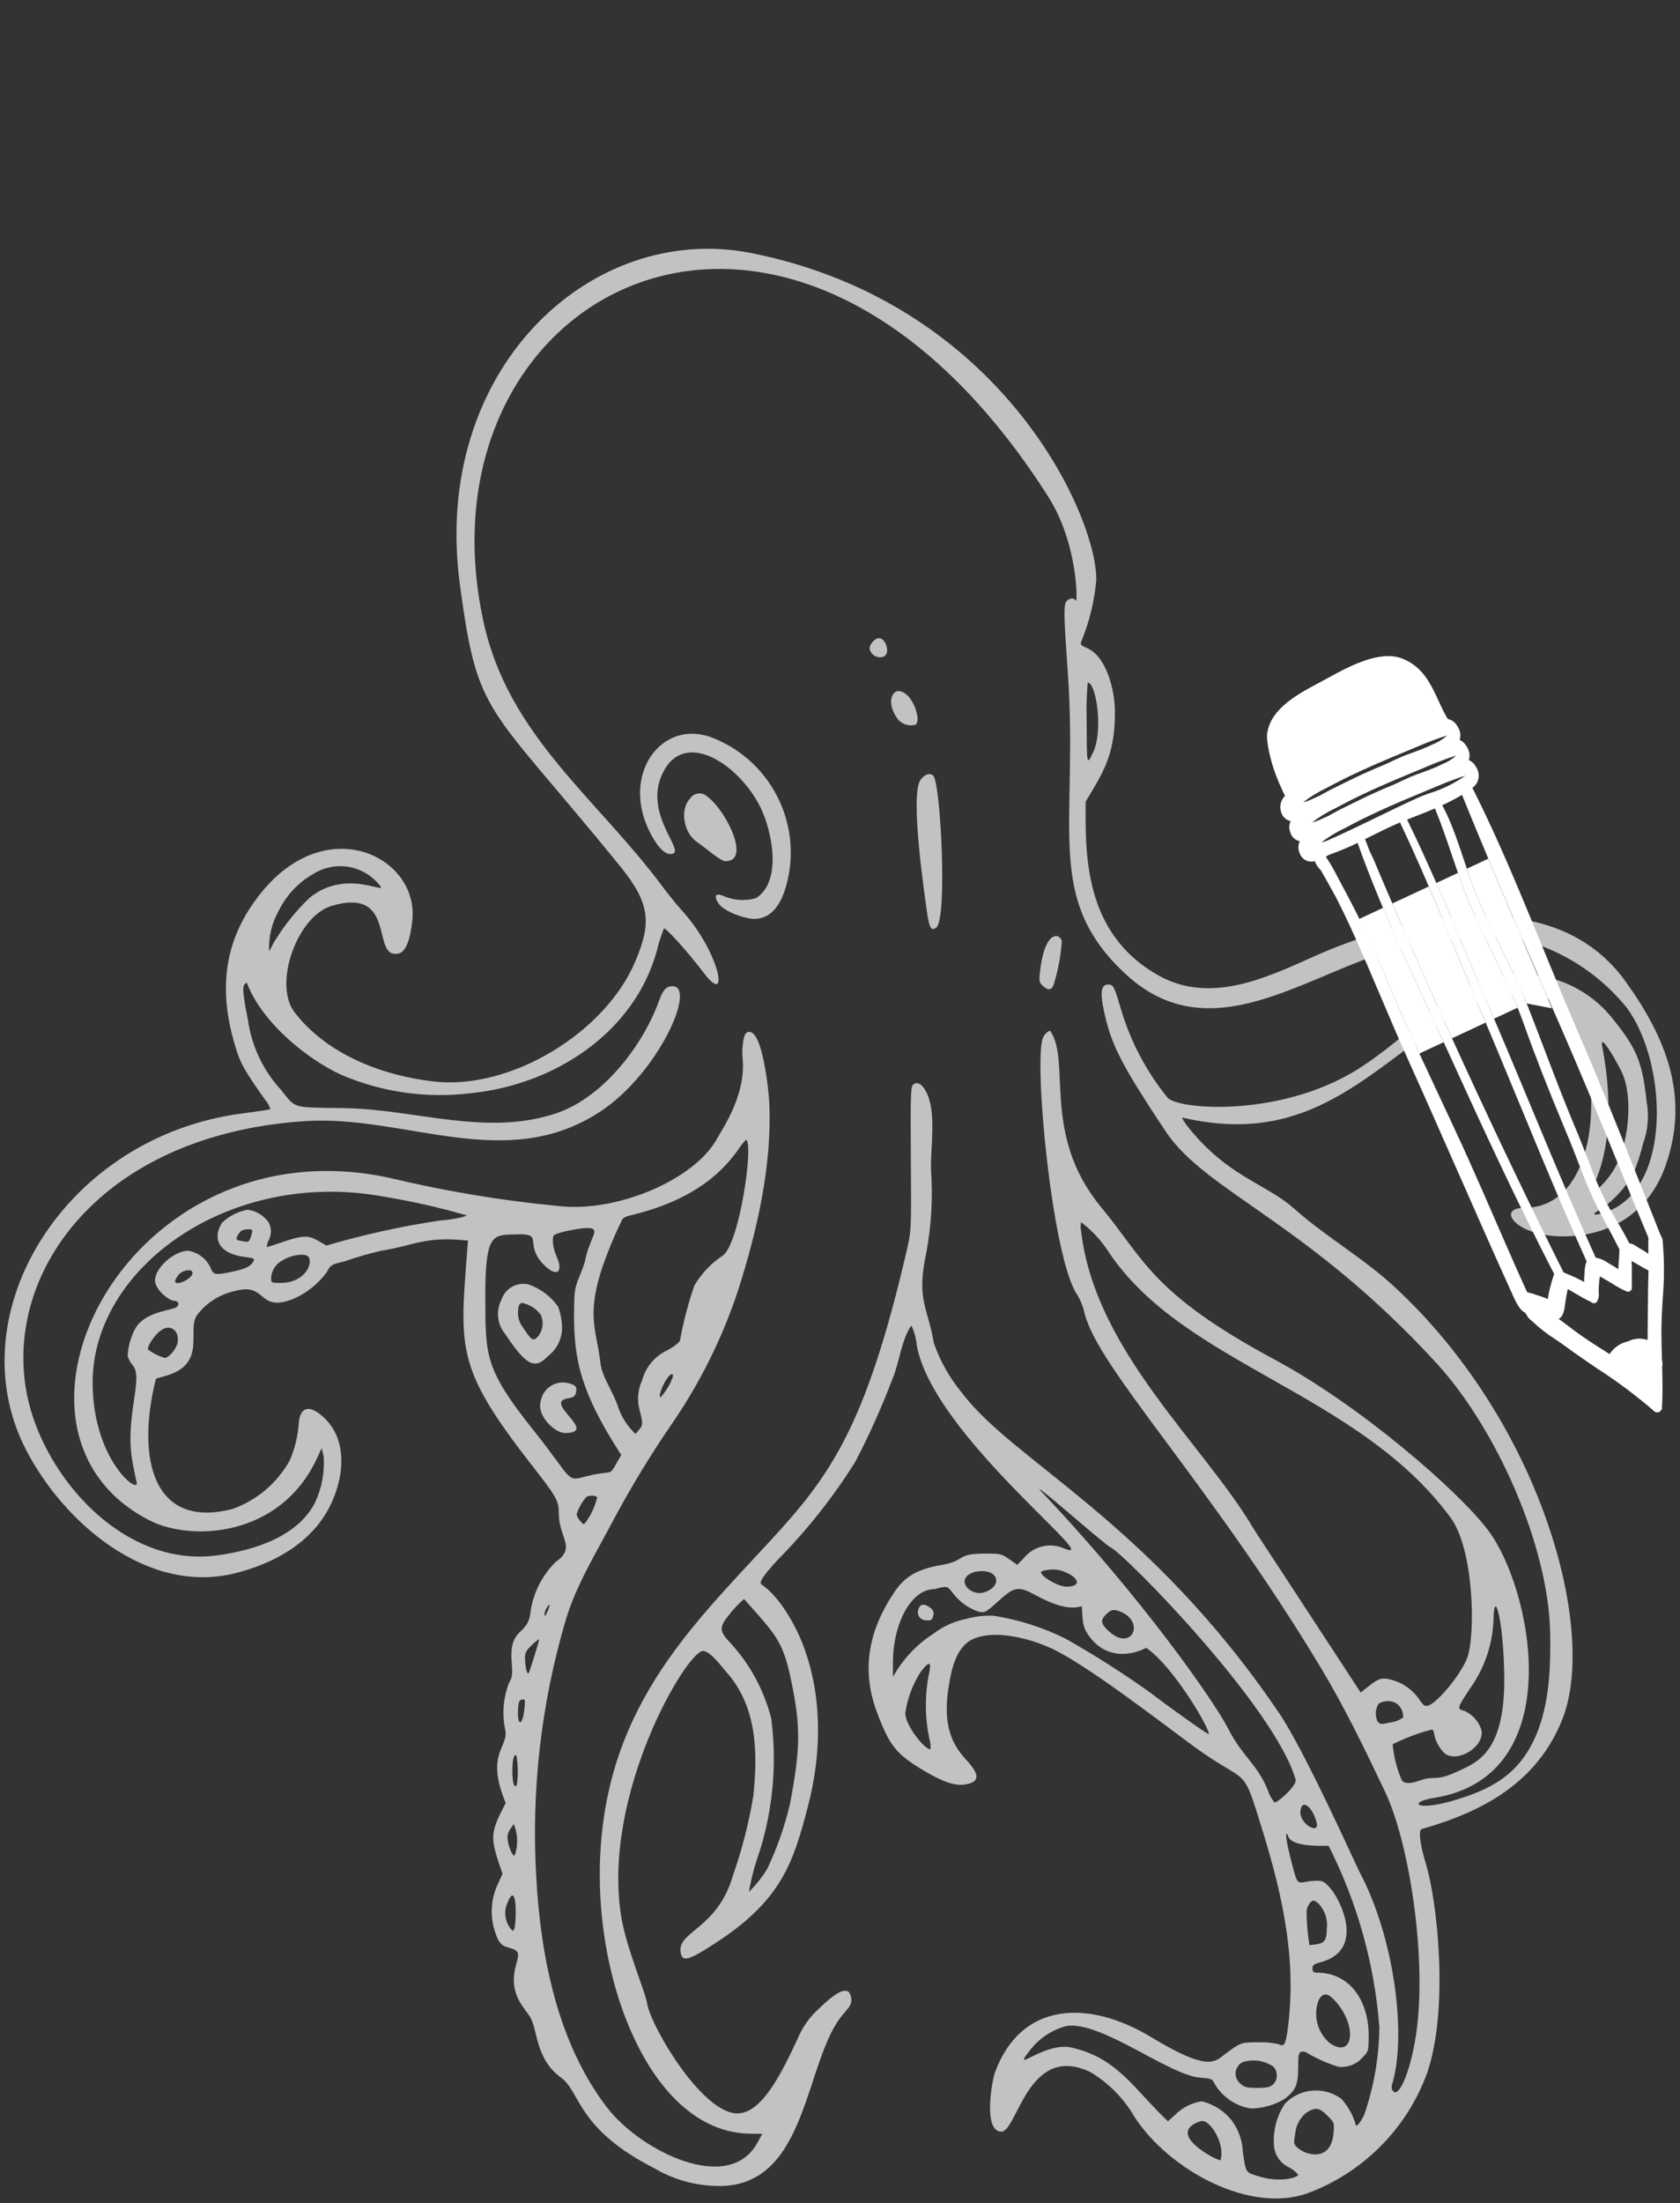 <?xml version="1.0" encoding="utf-8"?>
<!-- Generator: Adobe Illustrator 23.0.3, SVG Export Plug-In . SVG Version: 6.00 Build 0)  -->
<svg version="1.1" id="Calque_1" xmlns="http://www.w3.org/2000/svg" xmlns:xlink="http://www.w3.org/1999/xlink" x="0px" y="0px"
	 viewBox="0 0 164 215" style="enable-background:new 0 0 164 215;" xml:space="preserve">
<rect x="0" y="0" width="164" height="215" fill="#333333" stroke="none"/>
<style type="text/css">
	.st0{opacity:0.7;}
	.st1{fill:#FFFFFF;}
</style>
<g>
	<g id="Groupe_1429_2_" transform="translate(285.109 301.885)" class="st0">
		<path id="Tracé_5394_2_" class="st1" d="M-211.754-277.187c-15.647-3.116-31.273,11.343-28.465,32.311
			c1.755,13.112,2.565,11.43,15.619,27.484c2.988,3.674,3.104,5.557,1.498,9.346c-2.927,6.918-12.126,12.552-19.662,11.695
			c-5.016-0.569-10.441-2.637-13.595-6.762c-2.116-2.769,0.278-9.396,3.636-10.381c6.531-1.919,3.718,5.366,6.573,4.641
			c0.645-0.164,1.114-1.355,1.298-3.291c0.612-6.495-9.451-11.156-15.946-0.98c-2.768,4.338-2.763,8.966-1.197,13.812
			c0.41,1.274,0.91,2.127,2.754,4.725c0.235,0.273,0.415,0.59,0.528,0.933c-0.042,0.042-1.247,0.228-2.694,0.414
			c-17.368,2.229-27.924,19.529-21.219,32.713c3.633,7.143,11.858,14.308,20.461,12.163c3.786-0.944,7.436-2.94,9.249-6.518
			c1.439-2.837,1.885-6.835-0.993-9.03c-1.095-0.836-1.884-0.627-2.032,0.85c-0.076,1.268-0.375,2.514-0.882,3.679
			c-1.217,2.204-3.196,3.889-5.567,4.736c-7.792,2.043-9.451-4.928-7.496-12.704l1.01-0.294c4.134-1.212,1.844-4.652,3.097-6.032
			c0.884-1.107,2.115-1.884,3.495-2.204c3.338-0.961,2.213,2.104,5.772,0.765c1.313-0.568,2.451-1.473,3.3-2.624
			c0.375-0.711,0.465-0.765,1.722-1.054c1.171-0.412,2.364-0.758,3.574-1.038c3.354-0.527,4.239-1.446,8.491-0.994
			c-0.792,10.536-1.38,12.152,6.234,21.917c2.474,3.173,2.623,3.444,2.633,4.742c0.02,2.376,1.738,3.292-0.305,4.697
			c-1.311,1.296-2.17,2.98-2.45,4.802c-0.19,2.492-2.122,1.441-1.846,4.935c0.098,1.274,0.072,1.485-0.294,2.145
			c-0.521,1.392-0.648,2.9-0.367,4.359c0.517,1.853-1.998,2.297,0.08,7.288c-1.614,3.072-1.534,3.338-0.315,6.904l-0.383,0.845
			c-0.664,1.33-0.84,2.851-0.498,4.298c0.412,1.482,0.669,1.841,1.47,2.058c0.991,0.262,1.088,0.456,0.768,1.554
			c-0.784,2.691,0.45,3.94,1.263,5.096c0.859,1.229,0.501,4.162,3.094,6.036c1.923,1.389,1.514,4.988,9.138,8.862
			c1.892,1.114,4.047,1.706,6.243,1.715c8.866,0.068,8.33-12.436,12.219-16.831c0.634-0.715,0.779-0.995,0.734-1.429
			c-0.127-1.299-1.15-1.001-3.103,0.905c-0.948,0.829-1.686,1.87-2.156,3.038c-1.781,3.833-3.424,6.79-5.449,7.198
			c-3.487,0.703-8.82-8.358-9.212-10.652c-0.23-1.351-2.069-5.501-2.555-8.612c-1.862-11.915,6.423-25.824,8-25.824
			c0.718,0,1.846,1.568,2.267,2.04c3.015,3.361,3.1,7.887,2.637,12.161c-0.438,2.631-1.104,5.219-1.992,7.734
			c-1.527,5.308-5.617,5.416-5.067,7.619c0.206,0.822,0.899,0.588,3.705-1.274c6.24-4.136,7.301-7.853,8.669-13.021
			c1.451-5.474,1.488-11.629-0.889-16.881c-0.708-1.568-2.122-3.886-3.596-4.848c-0.31-0.203,0.098-0.832,1.553-2.419
			c2.874-2.908,5.419-6.123,7.588-9.588c1.366-2.622,2.577-5.323,3.626-8.088c0.661-1.55,0.882-3.872,1.838-5.194
			c0.288,0.612,0.468,1.269,0.532,1.942c1.583,8.811,18.802,21.674,14.325,19.789c-1.346-0.577-2.911-0.2-3.847,0.926l-0.668,0.697
			c-1.568-1.096-1.356-1.099-3.165-1.099c-2.884,0-1.862,0.721-4.229,1.113c-2.283,0.378-3.563,1.102-4.566,2.584
			c-2.569,3.792-3.325,7.667-1.69,11.926c1.24,3.225,1.846,3.963,4.617,5.609c1.796,1.066,2.976,1.455,3.942,1.298
			c1.454-0.237,1.47-0.943,0.054-2.461c-1.657-1.776-2.163-3.888-1.675-6.992c0.268-1.699,0.713-4.065,2.502-4.787
			c2.177-0.882,5.483,0.021,7.486,0.936c3.437,1.568,10.524,7.073,13.933,9.572c5.521,4.049,4.648,1.45,6.805,8.474
			c1.96,6.381,3.304,12.675,2.352,19.354c-0.184,1.29-0.344,1.524-0.855,1.251c-0.645-0.152-1.308-0.215-1.97-0.187
			c-1.727,0-1.727,0-3.382,1.247c-0.934,0.705-1.63,1.553-7.062-1.735c-6.225-3.767-12.775-3.43-15.283,3.446
			c-0.275,0.754-1.197,5.759,0.637,5.759c1.54,0,2.61-8.722,8.683-5.81c1.621,0.972,2.996,2.304,4.018,3.894
			c2.973,5.131,11.041,9.97,17.03,7.983c5.462-1.973,9.776-6.253,11.791-11.699c2.186-6.174,1.049-16.824-0.098-20.539
			c-0.55-1.776-0.732-3.259-0.413-3.35c6.032-1.711,11.276-4.558,13.73-10.677c3.492-8.713-2.058-29.039-16.419-42.281
			c-3.046-2.81-6.677-4.85-9.76-7.6c-2.274-2.028-5.38-2.88-8.544-5.96c-1.185-1.155-2.493-2.772-2.352-2.912
			c13.28,3.097,18.865-5.611,28.229-11.053c1.005-0.588,6.264-2.27,8.893,0.454c4.137,4.283,4.277,19.404-3.749,19.404
			c-2.81,0-0.832,2.807,3.822,2.786c4.676-0.022,8.355-2.396,9.948-6.833c2.45-6.844,0.013-12.617-3.885-18.046
			c-6.931-9.652-21.284-6.533-30.442-2.424c-4.747,2.131-10.129,4.654-15.152,1.838c-7.418-4.157-7.114-12.085-7.114-16.954
			c1.686-2.802,2.878-4.545,2.865-8.753c0-1.928-0.729-5.413-2.795-6.272c-0.49-0.204-0.6-0.331-0.501-0.576
			c0.796-1.93,1.294-3.97,1.477-6.051C-178.081-251.752-187.49-272.353-211.754-277.187z M-182.805-253.459
			c2.984,4.678,2.899,10.62,2.702,10.192c-0.163-0.355-0.731-0.262-0.956,0.157c-0.217,0.402-0.183,1.622,0.184,6.784
			c1.078,15.172-2.413,22.058,5.684,29.525c8.831,8.134,18.745-1.11,27.967-2.833c4.777-0.893,8.304-1.06,10.846-0.517
			c3.966,1.098,7.49,3.407,10.079,6.605c3.957,5.385,4.435,17.515-1.9,19.884c-1.292,0.482-1.735,0.353-0.686-0.196
			c1.322-0.909,2.424-2.101,3.226-3.49c0.384-0.956,0.699-1.939,0.942-2.94c0.483-1.306,0.604-2.719,0.352-4.089
			c-0.409-3.822-0.961-5.182-3.24-8.003c-2.619-3.396-6.926-5.029-11.139-4.223c-5.125,0.933-7.252,4.624-13.192,8.65
			c-7.521,5.096-17.836,4.428-19.163,3.219c-2.061-2.527-3.607-5.433-4.549-8.554c-0.686-2.352-0.771-2.528-1.292-2.528
			c-0.778,0-0.827,0.994-0.178,3.54c0.686,2.703,1.833,4.83,5.81,10.809c3.907,5.88,13.854,8.87,26.46,22.638
			c5.764,6.298,10.909,17.714,11.066,26.308c0.059,3.253-0.07,6.847-1.346,9.887c-1.632,3.882-4.344,5.372-8.264,6.496
			c-3.541,1.013-4.265,0.098-1.727-0.304c13.278-2.115,9.604-20.417,5.264-26.14c-2.984-3.93-12.544-12.189-20.816-16.629
			c-12.038-6.458-12.755-9.824-16.936-14.866c-5.89-7.098-2.883-14.228-4.998-17.241c-0.282,0.118-0.51,0.336-0.642,0.612
			c-1.051,1.734,0.843,21.766,3.32,25.196c0.322,0.557,0.558,1.159,0.701,1.787c1.274,5.292,12.207,16.562,23.005,34.496
			c2.435,4.046,4.312,7.962,6.312,12.165c2.363,4.953,4.032,15.896,3.116,23.128c-0.48,3.801-1.753,7.03-2.378,6.034
			c-0.088-0.16-0.112-0.347-0.065-0.523c1.464-4.606,0.33-14.287-3.213-20.906c-0.23-0.429-5.292-11.705-7.785-15.378
			c-12.718-18.774-25.89-24.521-30.968-31.262c-1.203-1.448-2.136-3.102-2.753-4.88c-0.574-3.506-1.748-4.161-0.707-8.893
			c0.475-2.624,0.623-5.296,0.439-7.957c-0.068-2.21,0.551-5.534-0.43-7.563c-0.405-0.837-0.906-1.13-1.329-0.775
			c-0.224,0.185-0.255,1.212-0.21,7.209c0.051,6.747,0.04,7.056-0.349,8.736c-4.063,17.659-7.644,22.331-13.39,28.579
			c-7.826,8.515-16.648,16.732-16.628,32.693c0.015,11.866,5.561,24.99,14.621,25.14l1.239,0.02l-0.466,0.855
			c-2.805,5.139-11.425,0.791-14.666-3.404c-4.84-6.278-6.512-14.785-6.929-22.522c-0.495-8.449,0.475-16.919,2.867-25.037
			c1.032-3.451,2.94-6.515,4.606-9.681c1.729-3.247,3.639-6.395,5.721-9.429c2.793-4.049,4.991-8.478,6.528-13.151
			c1.854-5.808,3.332-12.271,3.019-18.399c-0.032-0.64-0.637-7.396-2.156-6.723c-0.466,0.208-0.498,2.012-0.454,2.401
			c0.404,3.548-1.796,6.762-2.506,8.02c-2.242,3.994-9.764,7.179-15.43,6.532c-5.551-0.528-11.059-1.445-16.482-2.744
			c-25.623-5.563-40.691,24.717-23.413,33.443c4.018,2.028,12.664,1.645,16.268-6.025l0.49-1.047l0.184,0.784
			c0.116,1.552-0.17,3.107-0.831,4.516c-1.671,3.293-5.859,4.652-9.518,5.156c-8.406,1.16-15.551-6.189-17.994-13.399
			c-4.154-12.25,5.156-27.548,26.491-28.968c9.834-0.655,19.614,5.154,28.867-0.939c5.69-3.747,9.418-12.223,7.043-12.223
			c-0.621,0-0.921,0.331-1.339,1.482c-1.544,4.27-5.427,9.379-10.012,10.913c-6.852,2.296-13.736-0.399-20.678-0.503
			c-5.215-0.077-4.699,0.073-6.182-1.78c-1.742-1.886-2.868-4.258-3.229-6.8c-0.485-2.459-0.557-3.198-0.341-3.487
			c0.119-0.157,0.224-0.188,0.267-0.077c1.422,3.716,5.707,7.291,9.171,8.889c4.004,1.715,8.393,2.333,12.715,1.789
			c8.078-0.827,15.913-5.861,18.116-13.948c0.172-0.719,0.398-1.425,0.676-2.11c0.15-0.15,2.397,2.352,3.931,4.377
			c2.548,3.362,1.523-2.129-2.267-6.243c-0.399-0.434-1.215-1.446-1.827-2.266c-6.396-8.584-14.994-14.678-17.429-25.703
			C-245.004-273.36-208.271-293.362-182.805-253.459L-182.805-253.459z M-179.031-231.542c-0.039-1.247-0.004-2.496,0.105-3.739
			c0.82,0,1.551,4.72,0.507,6.852C-179.021-227.201-179.02-227.119-179.031-231.542z M-254.49-216.624
			c2.019-1.256,4.648-0.882,6.236,0.888c1.58,1.654-2.805-1.666-6.637,1.459c-1.366,1.308-2.55,2.793-3.519,4.417l-0.422,0.82
			c-0.075-1.421,0.266-2.833,0.98-4.063C-257.109-214.586-255.937-215.812-254.49-216.624z M-128.741-200.062
			c0-0.546,0.822,0.611,1.871,2.633c1.274,2.45,0.806,7.532-0.916,10.025c-0.638,0.923-1.525,1.813-1.81,1.813
			c0.061-0.541,0.212-1.068,0.445-1.56C-127.037-192.796-128.742-199.634-128.741-200.062L-128.741-200.062z M-213.094-189.635
			c0.232-0.359,0.494-0.697,0.784-1.011c0.841,0-0.593,10.208-2.267,11.3c-1.122,0.744-2.06,1.733-2.744,2.893
			c-0.598,1.723-1.062,3.489-1.389,5.283c0,0.226-0.402,0.561-1.274,1.06c-1.206,0.561-2.1,1.629-2.439,2.915
			c-0.397,0.849-0.501,1.806-0.294,2.72c0.463,1.801,0.392,1.624-0.355,2.511c-0.729-0.682-1.29-1.524-1.639-2.459
			c-0.524-1.691-1.639-3.058-1.789-4.481c-0.311-2.906-1.359-4.429,0.062-8.928c0.556-1.676,1.223-3.313,1.996-4.9
			c0.072-0.274,0.322-0.422,1.002-0.588c4.214-1.02,7.919-2.879,10.343-6.319L-213.094-189.635z M-247.744-185.134
			c2.766,0.451,5.502,1.068,8.194,1.847c0,0-0.331,0.299-2.701,0.516c-3.718,0.559-7.394,1.37-11.002,2.429
			c-1.601-0.937-1.755-1.194-4.202-0.367c-0.855,0.288-1.58,0.524-1.612,0.524c0.018-0.223,0.076-0.441,0.17-0.645
			c0.313-0.559,0.31-1.24-0.007-1.796c-0.48-0.672-1.22-1.112-2.039-1.211c-0.934,0.168-1.798,0.608-2.484,1.263
			c-0.914,1.391-0.524,3,2.224,3.346c0.906,0.114,0.98,0.155,0.815,0.456c-0.241,0.451-0.762,0.705-2.001,0.972
			c-1.708,0.367-1.909,0.333-2.163-0.378c-0.405-0.88-1.221-1.501-2.178-1.657c-1.378,0-3.244,1.666-3.244,2.894
			c0,0.91,1.388,1.988,1.847,1.988c0.46,0,0.588,0.398,0.211,0.639c-0.47,0.299-2.915,0.425-3.9,1.925
			c-0.51,0.869-0.794,1.852-0.827,2.859c0.117,0.33,0.291,0.637,0.514,0.906c1.055,1.26-0.848,5.068-0.036,9.451
			c0.162,0.871,0.333,1.71,0.386,1.884c0.42,1.407-4.276-2.006-4.288-9.677c-0.013-11.199,13.319-20.878,28.331-18.168
			L-247.744-185.134z M-179.567-181.718c-0.071-0.298-0.071-0.609,0-0.906c1.041,0.795,1.939,1.762,2.655,2.86
			c7.316,11.074,24.325,13.663,33.403,25.962c2.302,3.118,2.45,11.443,1.634,13.67c-0.564,1.551-2.859,4.377-3.796,4.674
			c-0.304,0.098-0.459,0.018-0.745-0.384c-0.6-0.977-1.53-1.706-2.621-2.058c-1.372-0.403-1.5-0.211-3.242,1.176l-10.459-15.988
			c-4.778-8.159-15.484-17.333-16.825-29.005H-179.567z M-229.435-181.832c2.975-0.576,2.444,0.015,1.989,1.176
			c-0.753,1.923-0.227,1.218-1.057,3.234c-0.521,1.265-0.55,1.455-0.567,3.687c-0.035,4.528,0.665,7.753,4.606,13.828l-0.507,0.889
			c-0.695,1.221-0.329,0.56-2.737,1.155c-2.254,0.559-1.274,0.611-5.316-4.45c-4.757-5.953-4.685-7.282-4.711-12.728
			c-0.029-6.594,0.722-6.308,2.983-6.394c2.879-0.106,0.715,0.869,2.689,2.924c1.244,1.295,2.004,0.855,1.297-0.75
			c-0.386-0.872-0.497-1.868-0.236-2.127c0.505-0.21,1.033-0.359,1.573-0.444H-229.435z M-261.535-181.797
			c0.208-0.094,0.434-0.139,0.662-0.131c0.441,0,0.461,0.036,0.305,0.559c-0.213,0.716-0.235,0.729-0.951,0.588
			c-0.557-0.109-0.588-0.152-0.409-0.502C-261.831-181.478-261.698-181.653-261.535-181.797L-261.535-181.797z M-257.561-178.875
			c0.854-0.564,2.229-0.762,2.559-0.367c0.465,0.56-0.245,2.548-2.76,2.548c-0.818,0-0.882-0.029-0.882-0.418
			c0.014-0.74,0.427-1.414,1.078-1.764L-257.561-178.875z M-267.694-177.465c0.401-0.506,1.38-0.654,1.38-0.209
			C-266.314-176.961-268.891-175.952-267.694-177.465z M-269.851-171.658c1.261-1.399,2.293-0.35,2.084,0.768
			c-0.122,0.644-0.858,1.516-1.281,1.516c-0.569-0.178-1.105-0.448-1.587-0.801C-270.796-170.294-270.399-171.047-269.851-171.658
			L-269.851-171.658z M-220.106-167.194c0.376-0.611,0.7-0.784,0.696-0.383c-0.263,0.755-0.677,1.449-1.215,2.04
			C-220.849-165.536-220.559-166.462-220.106-167.194z M-183.661-156.558c0-0.287,6.254,5.292,6.958,5.657
			c1.502,0.768,16.005,15.55,18.069,22.66c0.17,0.588-1.802,2.317-2.058,2.24c-0.296-0.35-0.519-0.757-0.656-1.195
			c-1.035-2.576-2.467-3.249-3.862-5.998c-1.288-2.538-8.473-12.907-18.455-23.365H-183.661z M-227.859-155.815
			c0.261-0.182,0.921-0.156,1.042,0.042c-0.192,0.847-0.552,1.647-1.059,2.352c-0.256,0.341-0.27,0.34-0.603-0.06
			c-0.165-0.18-0.282-0.399-0.339-0.637c0.196-0.628,0.523-1.207,0.959-1.699V-155.815z M-183.432-148.554
			c0.601-0.198,1.245-0.229,1.862-0.088c1.813,0.588,2.168,1.597,0.557,1.585c-0.889-0.007-2.758-1.161-2.424-1.496H-183.432z
			 M-190.668-148.141c0.321-0.248,0.71-0.394,1.115-0.419c1.936-0.196,2.352,1.448,0.523,2.058
			c-1.101,0.365-2.516-0.771-1.639-1.634V-148.141z M-193.859-146.82c1.202-0.318,1.227-0.313,1.727,0.34
			c0.641,0.864,1.53,1.514,2.548,1.862c0.634,0.119,0.715,0.076,1.917-1.016c1.601-1.453,1.972-1.511,3.697-0.571
			c2.907,1.583,3.959,1.16,4.464,1.066c0.098,1.498,0.058,1.977,0.655,2.825c2.291,3.259,5.861,1.118,5.622,1.22
			c2.722,1.843,6.37,8.157,6.102,8.422c-0.065,0.064-3.822-2.601-5.667-4.025c-2.659-1.901-5.418-3.659-8.264-5.266
			c-2.218-1.11-4.594-1.87-7.044-2.254c-0.909-0.043-1.818,0.061-2.694,0.308c-1.165,0.228-2.26,0.725-3.2,1.449
			c-1.644,1.055-2.998,2.503-3.941,4.214l-0.006-1.396c-0.016-3.579,1.651-7.179,4.083-7.179L-193.859-146.82z M-214.028-144.195
			c0.46-0.602,0.978-1.158,1.548-1.657c3.401,3.812,3.88,4.177,4.777,8.82c0.743,3.859,0.686,6.034-0.282,11.143
			c-0.514,2.201-1.263,4.34-2.234,6.381c-0.496,0.817-1.094,1.567-1.781,2.231c0.234-1.353,0.587-2.683,1.055-3.974
			c1.304-4.187,1.687-8.607,1.121-12.956c-0.704-2.76-2.085-5.302-4.018-7.394c-1.041-1.101-1.067-1.481-0.185-2.597
			L-214.028-144.195z M-231.948-144.361c-0.016-0.541,0.882-1.656,0.267-0.236C-231.871-144.161-231.942-144.099-231.948-144.361z
			 M-139.311-143.952c0.068-3.088,0.994,0.315,1.047,5.702c0.072,7.237-2.538,8.287-4.42,9.162
			c-2.476,1.151-2.182,0.372-3.836,0.952c-0.925,0.323-1.465,0.323-1.734,0c-0.49-1.123-0.795-2.318-0.905-3.539
			c1.209-0.608,2.479-1.087,3.789-1.43c0.134,0,0.245,0.157,0.245,0.349c0.131,0.765,0.509,1.467,1.078,1.995
			c1.328,0.93,3.897-0.74,3.553-2.309c-0.262-0.833-0.868-1.514-1.666-1.869c-0.764-0.173-0.698-0.294,0.588-2.229
			C-140.161-139.154-139.374-141.516-139.311-143.952L-139.311-143.952z M-177.121-144.371c0.496-0.496,0.837-0.523,1.622-0.135
			c2.13,1.056,0.794,3.843-1.43,1.741c-0.733-0.692-0.771-1.025-0.196-1.606H-177.121z M-233.857-139.994
			c-0.016-0.611,0.084-0.811,0.679-1.377c0.383-0.366,0.697-0.601,0.696-0.523c0,0.151-0.803,2.754-0.985,3.208
			c-0.146,0.361-0.368-0.384-0.392-1.308H-233.857z M-195.235-138.738c0.806-1.028,1.025-1.047,0.865-0.07
			c-0.493,2.271-0.475,4.624,0.052,6.887c0.078,0.402,0.076,0.733,0,0.733c-0.509,0-2.415-2.294-2.415-3.522
			c0.198-1.437,0.711-2.813,1.502-4.029L-195.235-138.738z M-234.54-135.128c0.045-0.68,0.123-0.867,0.392-0.916
			c0.302-0.056,0.321,0.026,0.227,0.933c-0.177,1.724-0.723,1.708-0.615-0.017H-234.54z M-150.512-135.651
			c0.514-0.304,1.148-0.319,1.676-0.04c0.469,0.305,0.736,0.84,0.698,1.398c-0.34,0.255-0.739,0.417-1.16,0.471
			c-0.995,0.226-1.093,0.221-1.334-0.087C-150.899-134.471-150.854-135.132-150.512-135.651L-150.512-135.651z M-235.094-129.095
			c0-1.116,0.196-1.784,0.41-1.43c0.155,0.935,0.162,1.888,0.022,2.825C-234.904-127.308-235.094-127.926-235.094-129.095
			L-235.094-129.095z M-158.164-125.155c0.126-1.298,1.23-0.373,1.592,1.16C-156.296-122.818-158.289-123.896-158.164-125.155z
			 M-235.543-122.277c-0.081-0.393,0.008-0.802,0.245-1.125l0.34-0.497c0.407,0.965,0.444,2.047,0.105,3.038
			c-0.145,0.236-0.575-0.647-0.686-1.413L-235.543-122.277z M-159.171-120.743c-0.538-2.083-0.412-2.591-0.19-1.953
			c0.365,1.049,3.153,0.925,3.947,0.925c2.798,5.516,4.483,11.53,4.957,17.697c-0.028,2.916-0.528,5.807-1.483,8.562
			c-0.438,0.906-0.858,1.317-0.858,0.837c-0.274-0.895-0.744-1.718-1.377-2.408c-1.699-1.245-4.058-1.035-5.511,0.49
			c-0.782,1.184-1.155,2.591-1.062,4.007c0.043,0.96,0.622,1.814,1.497,2.209c0.332,0.178,0.628,0.416,0.873,0.703
			c0,0.256-1.717,0.831-3.906,0.147c-1.246-0.387-1.193-0.304-1.495-2.344c-0.048-1.127-0.433-2.215-1.104-3.121
			c-0.742-0.918-1.764-1.567-2.91-1.847c-0.993,0.15-1.911,0.618-2.616,1.334l-0.686,0.618c-3.293-3.104-4.919-6.215-9.468-7.204
			c-2.624-0.569-5.963,2.744-3.993,0.266c0.889-1.161,2.141-1.991,3.555-2.36c3.401-0.533,10.039,4.851,13.104,5.045
			c0.925,0.058,1.136,0.132,1.281,0.454c0.74,1.366,2.075,2.309,3.61,2.548c1.169-0.009,2.314-0.334,3.313-0.942
			c1.062-0.807,1.308-1.377,1.308-3.038c0-1.185,0.052-1.47,0.287-1.552c0.194-0.051,0.401-0.015,0.566,0.098
			c0.974,0.584,2.016,1.045,3.104,1.372c0.884,0.093,1.757-0.253,2.336-0.927c0.588-0.603,0.588-0.628,0.588-2.214
			c-0.018-3.234-1.776-6.051-5.047-6.051c-0.331,0-0.436-0.098-0.436-0.402c0-0.329,0.14-0.438,0.784-0.609
			c4.469-1.189,1.887-6.186,0.964-7.22c-0.608-0.686-0.738-0.748-1.435-0.732c-1.988,0.046-1.619,1.031-2.502-2.388
			L-159.171-120.743z M-235.549-116.262c0.957-2.282,0.848,2.063,0.649,2.581c-0.115,0.299-0.166,0.278-0.514-0.21
			C-235.863-114.605-235.914-115.501-235.549-116.262z M-157.559-115.442c0.044-0.305,0.178-0.59,0.383-0.82
			c0.264-0.233,0.349-0.219,0.767,0.121c0.638,0.657,0.941,1.57,0.82,2.477c0,1.502-0.498,1.451-1.691,1.587
			C-157.469-113.189-157.562-114.315-157.559-115.442L-157.559-115.442z M-156.367-106.741c0.423-0.717,0.859-0.697,1.561,0.07
			c2.239,2.44,1.851,5.746-0.49,4.157c-1.225-1.034-1.658-2.733-1.078-4.228L-156.367-106.741z M-163.835-100.645
			c1.024-0.343,2.149-0.185,3.038,0.428c0.453,0.496,0.437,1.261-0.035,1.739c-0.286,0.26-0.628,0.333-1.55,0.333
			c-1.011,0-1.252-0.062-1.64-0.418c-0.539-0.429-0.629-1.215-0.199-1.754c0.108-0.135,0.242-0.247,0.395-0.327H-163.835z
			 M-157.628-95.697c0.906-0.588,1.295-0.543,2.075,0.236c0.715,0.715,0.715,0.715,0.616,1.779
			c-0.262,2.757-2.617,2.125-3.424,1.443c-0.469-0.392-0.481-0.449-0.325-1.32C-158.642-94.387-158.259-95.159-157.628-95.697
			L-157.628-95.697z M-168.613-94.578c0.263-0.175,0.561-0.291,0.872-0.342c0.768,0,1.862,1.796,1.862,3.052
			c0.028,0.265-0.002,0.532-0.088,0.784C-166.396-91.084-170.658-93.328-168.613-94.578L-168.613-94.578z"/>
		<path id="Tracé_5395_2_" class="st1" d="M-198.734-239.218c0.271,0.429,0.436,1.372-0.322,1.461
			c-0.559,0.08-1.079-0.302-1.169-0.859C-200.226-239.044-199.362-240.21-198.734-239.218L-198.734-239.218z"/>
		<path id="Tracé_5396_2_" class="st1" d="M-196.599-234.094c0.855,0.734,1.407,2.713,0.82,2.94
			c-0.747,0.185-1.523-0.165-1.879-0.847c-1.016-1.568-0.204-3.177,1.058-2.09V-234.094z"/>
		<path id="Tracé_5397_2_" class="st1" d="M-215.827-229.994c5.913,2.152,9.166,8.501,7.46,14.558
			c-0.457,1.617-1.342,3.283-3.234,3.214c-0.882-0.031-2.906-0.743-3.406-1.558c-0.264-0.43-0.49-1.078,0.49-0.686
			c1.011,0.445,2.145,0.525,3.208,0.224c2.602-1.673,1.548-6.579,0.454-8.82c-2.051-4.192-7.365-7.731-9.521-3.47
			c-2.13,4.204,2.585,7.986,0.698,7.986c-0.622,0-1.383-0.855-2.098-2.352C-224.388-226.367-220.588-231.592-215.827-229.994z"/>
		<path id="Tracé_5398_2_" class="st1" d="M-193.985-226.162c0.703,0.849,1.372,13.893,0.281,14.782
			c-0.503,0.412-0.71,0.038-0.941-1.705c-0.142-1.069-1.682-11.248-0.597-12.711C-194.829-226.354-194.278-226.514-193.985-226.162z
			"/>
		<path id="Tracé_5399_2_" class="st1" d="M-216.093-224.179c1.804,1.274,4.344,6.333,1.813,6.333
			c-0.517,0-1.818-1.213-2.773-1.862c-1.342-0.909-1.708-3.193-0.686-4.26c0.327-0.504,1.001-0.647,1.505-0.32
			c0.049,0.032,0.095,0.067,0.138,0.106L-216.093-224.179z"/>
		<path id="Tracé_5400_2_" class="st1" d="M-181.457-210.069c-0.092,1.445-0.358,2.873-0.792,4.254
			c-0.167,0.559-0.544,0.611-1.046,0.145c-0.354-0.328-0.392-0.476-0.308-1.26c0.449-4.261,1.954-3.911,2.145-3.136V-210.069z"/>
		<path id="Tracé_5401_2_" class="st1" d="M-233.546-176.559c-1.133-0.241-2.264,0.415-2.617,1.518
			c-0.556,1.085-0.409,2.396,0.371,3.332c2.254,3.424,3.011,3.332,4.233,2.11c0.964-0.761,1.454-1.975,1.288-3.192
			c-0.042-0.55-0.164-1.091-0.363-1.605c-0.722-1.006-1.74-1.761-2.912-2.162L-233.546-176.559z M-234.54-173.942
			c0.042-0.593,0.125-0.76,0.402-0.8c0.732,0.145,1.383,0.561,1.822,1.165c0.305,0.677,0.214,1.468-0.237,2.058
			c-0.49,0.567-0.666,0.47-1.492-0.82c-0.365-0.451-0.54-1.026-0.49-1.603H-234.54z"/>
		<path id="Tracé_5402_2_" class="st1" d="M-229.57-166.9c0.679,0.182,0.818,0.375,0.677,0.944
			c-0.079,0.324-0.26,0.443-0.801,0.529c-2.45,0.392,3.126,3.376-0.278,3.376c-0.921,0-2.804-1.637-2.341-3.173
			c0.238-1.186,1.391-1.954,2.577-1.716C-229.68-166.929-229.624-166.915-229.57-166.9L-229.57-166.9z"/>
		<path id="Tracé_5403_2_" class="st1" d="M-194.297-144.993c0.279,0.16,0.398,0.5,0.279,0.799
			c-0.107,0.41-0.196,0.465-0.663,0.416c-0.426,0.029-0.795-0.293-0.824-0.719c-0.008-0.117,0.011-0.234,0.055-0.342
			C-195.313-145.388-194.855-145.447-194.297-144.993L-194.297-144.993z"/>
	</g>
	<g id="Groupe_1431_2_" transform="translate(410.87 342.438)">
		<path id="Tracé_1792_2_" class="st1" d="M-285.763-263.078c-0.029-0.071-0.054-0.142-0.075-0.216
			c-0.136-0.53,0.019-1.093,0.408-1.478c-0.212-0.434-0.408-0.865-0.588-1.288l0,0c-0.491-1.13-0.848-2.315-1.063-3.528l-0.01-0.049
			v-0.008c-0.025-0.161-0.042-0.294-0.056-0.418c0-0.027-0.007-0.054-0.012-0.082c-0.011-0.062-0.019-0.125-0.023-0.188
			c-0.002-0.035-0.002-0.07,0-0.105v-0.033c0-0.106,0-0.174,0-0.174l0.012-0.341h0.03c0.355-2.341,3.095-3.796,4.936-4.773
			l0.169-0.09c0.213-0.112,0.445-0.24,0.686-0.373c2.021-1.108,5.075-2.784,7.262-1.988c2.08,0.756,2.883,2.497,3.66,4.181
			c0.261,0.597,0.555,1.18,0.882,1.748c0.315,0.064,0.597,0.238,0.797,0.49c0.127,0.159,0.233,0.336,0.313,0.523
			c0.146,0.326,0.166,0.695,0.057,1.035c0.206,0.089,0.386,0.228,0.523,0.405c0.128,0.159,0.234,0.335,0.314,0.523
			c0.146,0.326,0.166,0.695,0.056,1.035c0.206,0.088,0.387,0.227,0.524,0.404c0.129,0.161,0.236,0.339,0.318,0.528
			c0.286,0.638,0.075,1.389-0.501,1.785c0.048,0.079,0.098,0.163,0.137,0.248c1.914,3.822,3.596,7.752,4.848,10.751
			c0.626,1.497,1.251,3.025,1.857,4.502s1.23,2.999,1.853,4.494c0.506,1.209,0.962,2.286,1.396,3.289
			c0.603,1.393,1.205,2.811,1.842,4.336c2.058,4.924,4.046,9.967,5.978,14.844l0.417,1.06c0.065,0.116,0.123,0.235,0.174,0.358
			c0.034,0.072,0.058,0.148,0.072,0.226c0.176,1.925,0.179,3.862,0.009,5.788c-0.061,1.031-0.121,2.097-0.124,3.11
			c0,0.967,0.029,1.96,0.057,2.842c0.024,0.094,0.04,0.191,0.046,0.288c0,0.02,0,0.04,0,0.059c0.008,0.092-0.003,0.184-0.031,0.271
			c0.037,1.279,0.064,2.634-0.017,3.973v0.221l-0.078,0.027c-0.034,0.095-0.104,0.173-0.196,0.216
			c-0.196,0.08-0.42,0.023-0.554-0.141c-1.724-1.488-3.551-2.854-5.466-4.087c-1.009-0.686-2.052-1.391-3.038-2.12
			c-0.319-0.236-0.66-0.466-1.017-0.711c-0.845-0.532-1.635-1.148-2.357-1.837c-0.095-0.072-0.185-0.15-0.271-0.232
			c-0.101-0.105-0.183-0.227-0.24-0.362c-0.056-0.073-0.107-0.145-0.156-0.216c-0.509-0.206-0.951-1.171-1.109-1.517
			c-1.878-4.132-3.738-8.353-5.537-12.435c-1.563-3.545-3.179-7.214-4.802-10.807c-0.92-2.04-1.809-4.131-2.669-6.154
			c-0.796-1.872-1.618-3.806-2.462-5.693c-0.664-1.486-1.297-2.804-1.931-4.03c-0.155-0.299-1.214-2.184-1.434-2.543
			c-0.25-0.249-0.448-0.546-0.581-0.872c-0.609,0.175-1.25-0.155-1.46-0.754c-0.029-0.07-0.055-0.142-0.076-0.216
			c-0.098-0.325-0.069-0.676,0.081-0.98c-0.416-0.071-0.76-0.365-0.895-0.765c-0.029-0.071-0.054-0.142-0.075-0.216
			c-0.099-0.325-0.07-0.675,0.08-0.98C-285.286-262.391-285.627-262.682-285.763-263.078z M-278.347-260.187
			c-0.87,0.426-1.763,0.801-2.675,1.124c-0.152,0.053-0.295,0.13-0.423,0.228c0.11,0.153,0.21,0.31,0.286,0.434l0.018,0.029
			c0.37,0.588,0.695,1.214,1.008,1.813c0.187,0.358,0.38,0.728,0.579,1.085c1.551,2.903,2.948,5.886,4.184,8.937
			c0.416,0.98,0.848,1.989,1.279,2.972c1.169,2.66,2.426,5.335,3.642,7.923c0.93,1.98,1.891,4.026,2.809,6.055
			c0.934,2.068,1.855,4.182,2.744,6.227c0.986,2.266,2.005,4.606,3.048,6.895l0.057,0.121c0.283,0.067,0.562,0.148,0.837,0.243
			l0.19,0.063c0.328,0.109,0.664,0.219,0.996,0.356c0.051-0.415,0.135-0.826,0.25-1.229l0.025-0.098
			c0.098-0.387,0.211-0.753,0.337-1.113c-3.652-7.076-7.056-14.432-10.192-21.334c-0.686-1.502-1.392-3.032-2.077-4.514
			c-1.583-3.418-3.22-6.958-4.694-10.486C-276.973-256.504-277.703-258.383-278.347-260.187L-278.347-260.187z M-269.602-270.673
			c-0.668,0.203-1.77,0.617-2.187,0.791l-1.362,0.569c-2.587,1.078-5.264,2.183-7.772,3.528l-0.48,0.252
			c-0.798,0.381-1.553,0.844-2.254,1.382c0.213-0.043,0.422-0.109,0.621-0.196c0.334-0.147,0.664-0.294,0.995-0.447
			c0.784-0.461,1.606-0.859,2.402-1.246c0.22-0.106,0.439-0.213,0.653-0.318c0.962-0.475,2.037-0.956,3.382-1.511
			c0.414-0.196,0.98-0.461,1.55-0.716c0.204-0.091,0.513-0.205,0.91-0.35c0.467-0.17,1.049-0.383,1.612-0.618
			c0.261-0.127,0.567-0.275,0.882-0.41c0.382-0.183,0.735-0.421,1.048-0.708L-269.602-270.673z M-268.708-268.713
			c-0.676,0.206-1.794,0.629-2.187,0.794l-1.361,0.567c-2.589,1.073-5.265,2.183-7.773,3.528l-0.49,0.258
			c-0.797,0.377-1.553,0.837-2.254,1.372c0.213-0.043,0.42-0.109,0.619-0.196c0.333-0.147,0.663-0.294,0.994-0.449
			c0.779-0.457,1.593-0.853,2.382-1.235l0.671-0.328c0.963-0.476,2.04-0.956,3.388-1.513c0.546-0.258,1.057-0.497,1.545-0.715
			c0.203-0.092,0.512-0.204,0.904-0.346c0.469-0.172,1.053-0.385,1.618-0.621c0.278-0.136,0.577-0.281,0.888-0.41
			c0.383-0.182,0.737-0.42,1.051-0.705L-268.708-268.713z M-267.802-266.753c-0.674,0.204-1.805,0.632-2.2,0.797l-1.393,0.581
			c-2.576,1.068-5.243,2.176-7.742,3.508c-0.159,0.085-0.322,0.17-0.49,0.258c-0.797,0.378-1.552,0.838-2.254,1.372
			c0.215-0.042,0.425-0.108,0.626-0.196c1.597-0.703,3.198-1.481,4.748-2.234c1.38-0.67,2.806-1.362,4.233-2.004
			c0.202-0.091,0.512-0.204,0.902-0.346c1.273-0.386,2.476-0.973,3.564-1.738L-267.802-266.753z M-257.828-216.644
			c-0.082,0.367-0.155,0.764-0.22,1.202c-0.009,0.049-0.016,0.11-0.025,0.176c-0.083,0.671-0.196,1.293-0.607,1.5
			c-0.013,0.006-0.027,0.012-0.041,0.017c0.453,0.331,0.915,0.676,1.384,1.035c1.036,0.792,2.162,1.504,3.251,2.193l0.336,0.214
			c0.421-0.633,1.07-1.078,1.812-1.243c0.593-0.292,1.277-0.34,1.905-0.135c0-0.562,0.009-1.121,0.013-1.666
			c0-0.415,0.009-0.828,0.012-1.24c0.011-1.496,0.03-2.732,0.062-3.87c-0.264-0.132-0.546-0.287-0.882-0.49
			c-0.106-0.064-0.215-0.122-0.322-0.184c-0.148-0.083-0.294-0.168-0.446-0.257c0.035,0.544,0.029,1.091,0.024,1.626
			c0,0.286-0.006,0.582,0,0.869c0.037,0.157-0.014,0.323-0.134,0.431c-0.106,0.083-0.25,0.101-0.373,0.047
			c-0.465-0.202-0.913-0.443-1.337-0.721c-0.17-0.105-0.341-0.211-0.516-0.311c-0.098-0.056-0.189-0.109-0.286-0.162
			c-0.156-0.089-0.316-0.179-0.472-0.275c0,0.043-0.01,0.084-0.016,0.125c-0.063,0.425-0.096,0.853-0.098,1.283
			c0,0.059,0,0.12,0,0.179c0.046,0.311-0.021,0.629-0.187,0.896c-0.062,0.085-0.16,0.137-0.266,0.14
			c-0.106,0.001-0.207-0.04-0.282-0.115c-0.548-0.255-1.068-0.56-1.574-0.855c-0.23-0.139-0.47-0.278-0.711-0.414L-257.828-216.644z
			 M-277.173-259.396c0.158,0.32,0.344,0.705,0.412,0.864l0.32,0.76c0.252,0.598,0.505,1.196,0.759,1.794
			c0.797,1.871,1.594,3.716,2.368,5.481c1.702,3.885,3.463,7.81,5.233,11.662c3.281,7.141,6.584,14.038,9.818,20.502
			c0.02,0.025,0.038,0.051,0.054,0.075c0.68,0.262,1.343,0.568,1.983,0.916c-0.007-0.308,0.006-0.617,0.04-0.923
			c0-0.018,0-0.043,0.006-0.076c0.004-0.345,0.07-0.687,0.196-1.008c-1.71-3.788-3.285-7.521-4.471-10.361
			c-0.7-1.681-1.398-3.363-2.093-5.046c-0.695-1.683-1.393-3.365-2.093-5.047c-0.651-1.559-1.232-2.94-1.778-4.214
			c-0.342-0.802-0.681-1.607-1.017-2.415c-0.476-1.141-0.95-2.284-1.42-3.43c-0.47-1.146-0.944-2.289-1.42-3.43
			c-1.084-2.596-2.391-5.665-3.864-8.75l-0.024-0.061c-0.012-0.027-0.023-0.056-0.031-0.084c-0.153,0.064-0.304,0.129-0.454,0.196
			c-0.773,0.344-1.548,0.731-2.299,1.104l-0.671,0.334l0.017,0.041L-277.173-259.396z M-270.791-263.548
			c-0.575,0.244-1.157,0.472-1.733,0.698c-0.339,0.132-0.668,0.263-0.991,0.392c0.019,0.032,0.037,0.064,0.053,0.098
			c2.037,4.165,3.866,8.515,5.633,12.723c0.721,1.716,1.47,3.491,2.215,5.224c1.148,2.661,2.266,5.327,3.303,7.811l1.623,3.888
			c1.734,4.155,3.593,8.578,5.586,12.996c0.413,0.074,0.804,0.237,1.148,0.477l0.161,0.098c0.309,0.178,0.609,0.367,0.902,0.554
			c0-0.299,0.03-0.593,0.054-0.882c0.035-0.351,0.051-0.704,0.049-1.057c-0.351-0.709-0.733-1.418-1.101-2.105
			c-0.525-0.98-1.071-2.001-1.547-3.038c-0.161-0.35-0.32-0.716-0.49-1.122c-0.311-0.745-0.607-1.512-0.892-2.254
			c-0.285-0.742-0.577-1.497-0.882-2.234l-0.339-0.81c-1.752-4.196-3.02-7.448-4.116-10.527c-0.219-0.617-0.462-1.245-0.743-1.917
			c-0.686-1.632-1.47-3.249-2.235-4.812s-1.568-3.199-2.254-4.85l-0.073-0.174c-0.626-1.519-1.161-3.095-1.677-4.618
			c-0.51-1.504-1.04-3.063-1.653-4.557H-270.791z M-269.248-262.09c0.498,1.194,0.911,2.444,1.313,3.651
			c0.392,1.182,0.797,2.403,1.274,3.559l0.031,0.075c0.686,1.654,1.503,3.297,2.288,4.879s1.607,3.245,2.307,4.92
			c0.104,0.248,0.205,0.497,0.303,0.747c0.576,1.461,1.143,2.951,1.691,4.39c0.897,2.352,1.826,4.793,2.816,7.164
			c0.1,0.24,0.201,0.479,0.302,0.717l0.09,0.215c0.319,0.764,0.621,1.555,0.914,2.321c0.293,0.765,0.593,1.55,0.911,2.313
			c0.244,0.582,0.474,1.096,0.705,1.568c0.35,0.717,0.779,1.443,1.194,2.144c0.44,0.743,0.896,1.513,1.274,2.292
			c0.277,0.062,0.537,0.182,0.763,0.352c0.08,0.053,0.158,0.098,0.221,0.136c0.31,0.165,0.609,0.349,0.896,0.552
			c-0.014-0.524-0.022-1,0-1.568c-0.131-0.31-0.264-0.628-0.399-0.956c-0.739-1.773-1.568-3.796-2.441-5.94
			c-0.997-2.44-2.027-4.963-3.077-7.476c-0.941-2.254-1.764-4.173-2.503-5.867c-2.816-6.395-5.244-12.045-7.425-17.269l0,0
			c-0.808-1.935-1.597-3.851-2.352-5.701c-0.621,0.375-1.264,0.711-1.927,1.006c0.288,0.543,0.561,1.122,0.831,1.764
			L-269.248-262.09z"/>
		<g id="Groupe_1430_2_" transform="translate(9.167 20.178)">
			<path id="Tracé_5404_2_" class="st1" d="M-274.301-269.529c-0.769-1.574-1.568-3.2-2.254-4.849l-0.074-0.174
				c-0.392-0.952-0.743-1.922-1.078-2.89l-2.121,0.989c0.974,2.221,1.912,4.448,2.832,6.638c0.721,1.717,1.47,3.492,2.215,5.225
				c0.196,0.463,0.392,0.919,0.588,1.381l2.297-1.072c-0.061-0.148-0.105-0.282-0.169-0.434
				C-272.746-266.347-273.536-267.964-274.301-269.529z"/>
			<path id="Tracé_5405_2_" class="st1" d="M-280.592-264.145c-1.493-3.225-3.025-6.554-4.433-9.884l-2.339,1.09
				c1.008,2.045,1.969,4.116,2.825,6.225c0.416,0.98,0.848,1.989,1.279,2.972c0.576,1.31,1.176,2.624,1.778,3.931l2.375-1.106
				C-279.598-262.002-280.102-263.086-280.592-264.145z"/>
			<path id="Tracé_5406_2_" class="st1" d="M-276.844-277.847c0.315,0.937,0.639,1.881,1.016,2.789l0.031,0.075
				c0.686,1.654,1.503,3.297,2.288,4.879c0.785,1.583,1.607,3.245,2.307,4.92c0.068,0.162,0.131,0.323,0.196,0.485l2.469,0.475
				c-2.084-4.775-4.502-10.507-6.214-14.602L-276.844-277.847z"/>
			<path id="Tracé_5407_2_" class="st1" d="M-278.291-261.3l3.28-1.529c-0.196-0.461-0.392-0.927-0.577-1.361
				c-0.342-0.802-0.681-1.607-1.017-2.415c-0.476-1.141-0.95-2.284-1.42-3.43c-0.47-1.146-0.944-2.289-1.42-3.43
				c-0.349-0.834-0.727-1.729-1.12-2.646l-3.554,1.658c0.553,1.284,1.101,2.554,1.639,3.78
				C-281.117-267.553-279.708-264.415-278.291-261.3z"/>
		</g>
	</g>
</g>
</svg>
